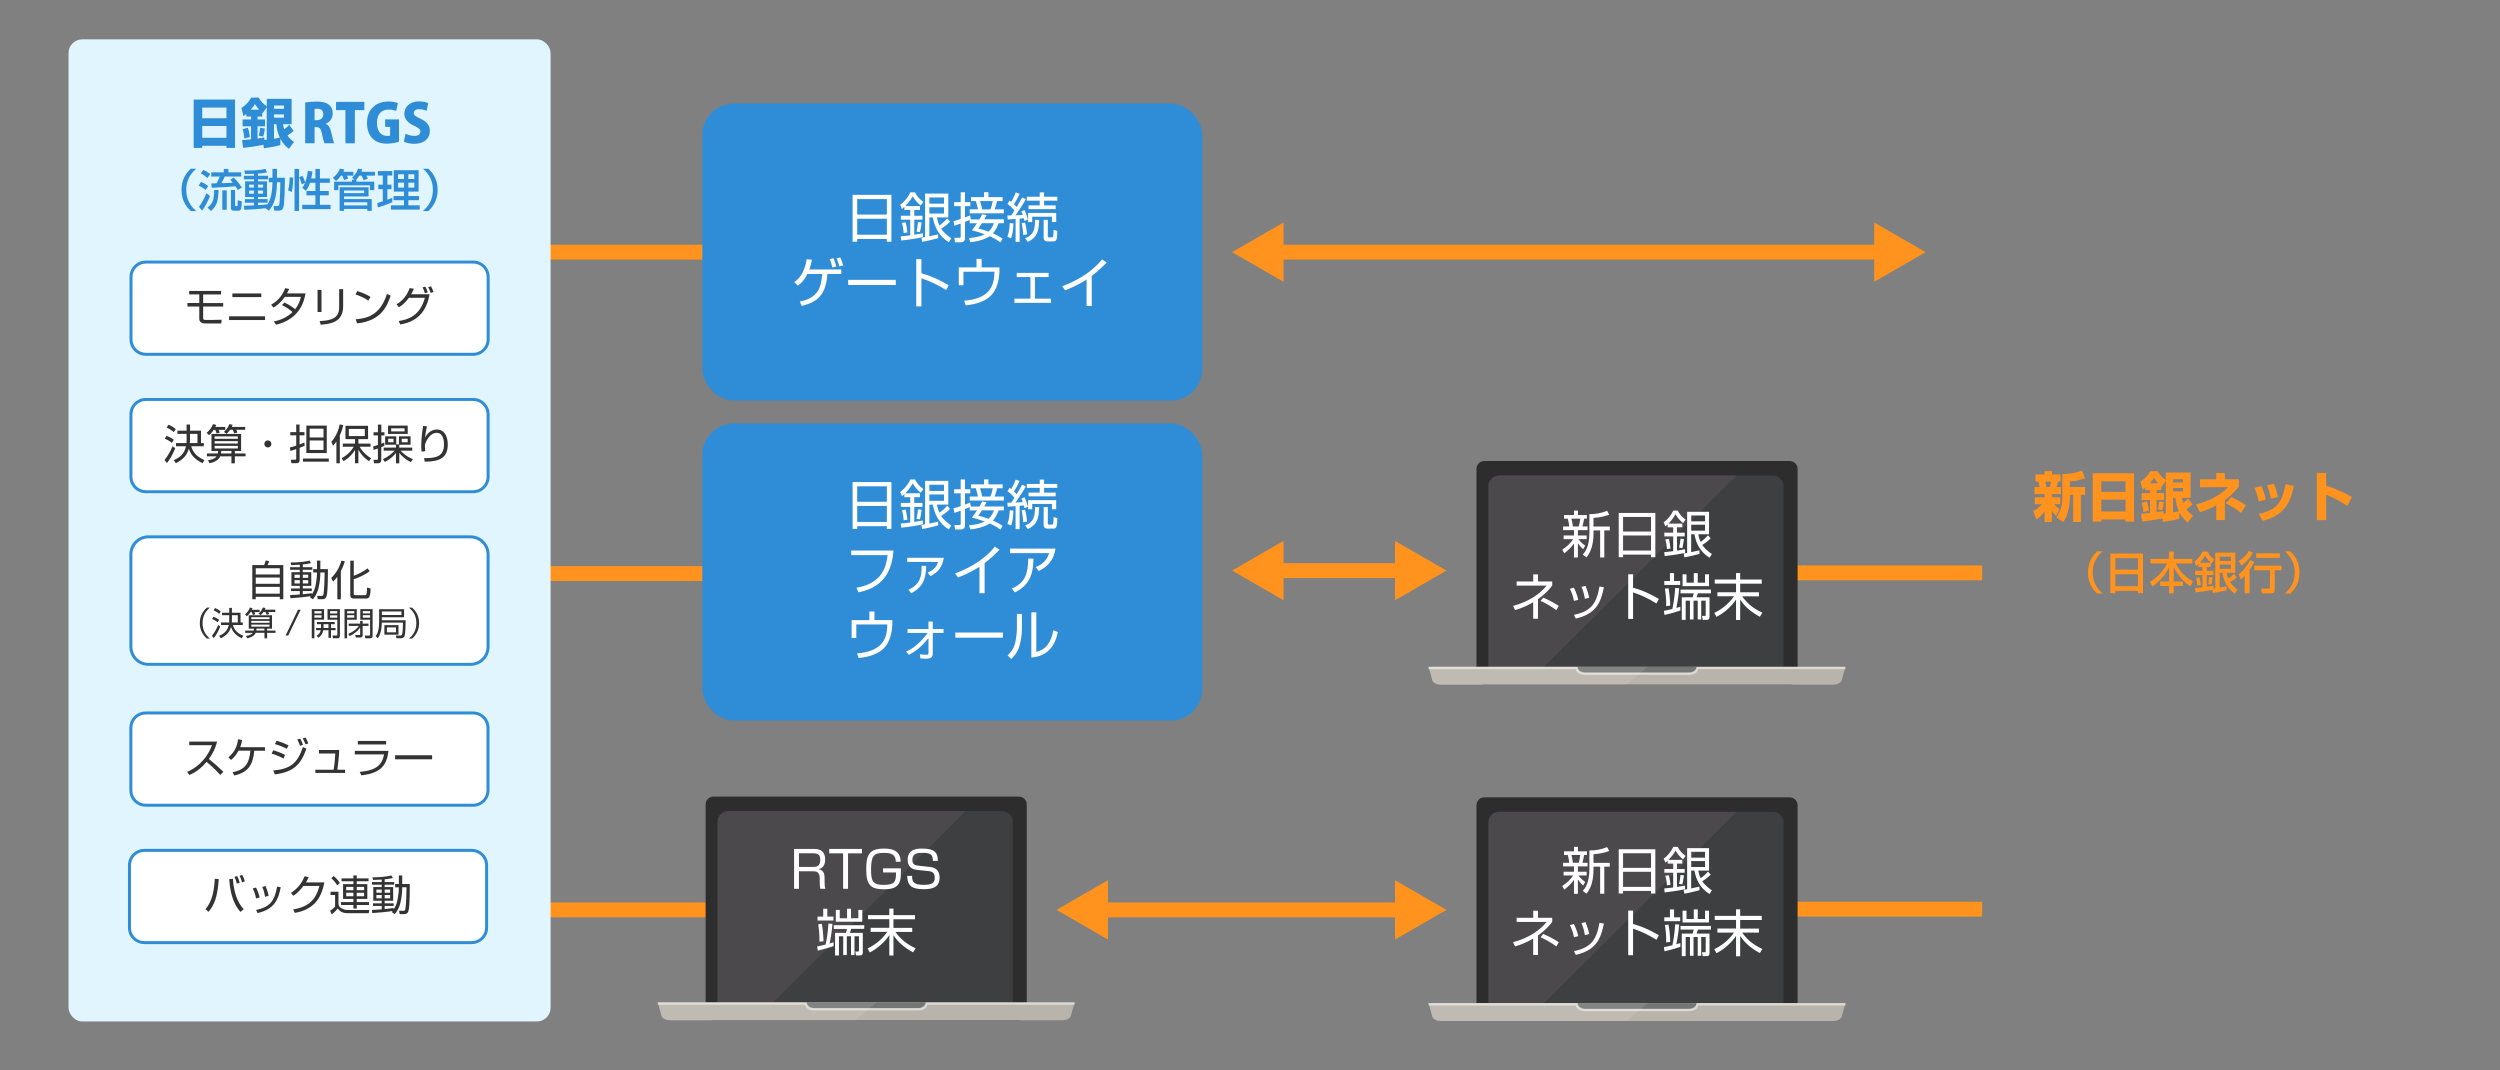 <?xml version="1.0" encoding="UTF-8"?><svg id="a" xmlns="http://www.w3.org/2000/svg" viewBox="0 0 840 359.59"><rect x="0" y="0" width="840" height="359.59" fill="#808080" stroke="none"/><defs><style>.b{fill:#747575;}.c,.d,.e,.f{fill:#fff;}.g{fill:#e1f5ff;}.h{fill:#2e8dd6;}.d{opacity:.3;}.i{fill:#3e3f40;}.e{opacity:.1;}.f{opacity:.5;}.j{fill:#333;}.k{fill:#ff931e;}.l{fill:#2d2d2d;}.m{fill:#7fa480;}.n{fill:#4b494c;}.o{fill:#b8b4ab;}</style></defs><rect class="k" x="583" y="189.98" width="83" height="5"/><rect class="k" x="583" y="302.98" width="83" height="5"/><rect class="k" x="184" y="190.22" width="74" height="5"/><rect class="k" x="184" y="82.22" width="74" height="5"/><rect class="k" x="184" y="303.22" width="74" height="5"/><rect class="g" x="23.03" y="13.22" width="161.97" height="330" rx="4.6" ry="4.6"/><g><rect class="c" x="44.02" y="88.05" width="120" height="31" rx="5" ry="5"/><path class="h" d="M159.02,119.55H49.02c-3.03,0-5.5-2.47-5.5-5.5v-21c0-3.03,2.47-5.5,5.5-5.5h110c3.03,0,5.5,2.47,5.5,5.5v21c0,3.03-2.47,5.5-5.5,5.5Zm-110-31c-2.48,0-4.5,2.02-4.5,4.5v21c0,2.48,2.02,4.5,4.5,4.5h110c2.48,0,4.5-2.02,4.5-4.5v-21c0-2.48-2.02-4.5-4.5-4.5H49.02Z"/></g><g><rect class="c" x="44" y="134.22" width="120" height="31" rx="5" ry="5"/><path class="h" d="M159,165.72H49c-3.03,0-5.5-2.47-5.5-5.5v-21c0-3.03,2.47-5.5,5.5-5.5h110c3.03,0,5.5,2.47,5.5,5.5v21c0,3.03-2.47,5.5-5.5,5.5Zm-110-31c-2.48,0-4.5,2.02-4.5,4.5v21c0,2.48,2.02,4.5,4.5,4.5h110c2.48,0,4.5-2.02,4.5-4.5v-21c0-2.48-2.02-4.5-4.5-4.5H49Z"/></g><g><rect class="c" x="43.98" y="180.39" width="120" height="42.83" rx="5.88" ry="5.88"/><path class="h" d="M158.11,223.72H49.86c-3.52,0-6.38-2.86-6.38-6.38v-31.08c0-3.52,2.86-6.38,6.38-6.38h108.25c3.52,0,6.38,2.86,6.38,6.38v31.08c0,3.52-2.86,6.38-6.38,6.38Zm-108.25-42.83c-2.96,0-5.38,2.41-5.38,5.38v31.08c0,2.96,2.41,5.38,5.38,5.38h108.25c2.97,0,5.38-2.41,5.38-5.38v-31.08c0-2.96-2.41-5.38-5.38-5.38H49.86Z"/></g><g><rect class="c" x="43.97" y="239.56" width="120" height="31" rx="5" ry="5"/><path class="h" d="M158.97,271.06H48.97c-3.03,0-5.5-2.47-5.5-5.5v-21c0-3.03,2.47-5.5,5.5-5.5h110c3.03,0,5.5,2.47,5.5,5.5v21c0,3.03-2.47,5.5-5.5,5.5Zm-110-31c-2.48,0-4.5,2.02-4.5,4.5v21c0,2.48,2.02,4.5,4.5,4.5h110c2.48,0,4.5-2.02,4.5-4.5v-21c0-2.48-2.02-4.5-4.5-4.5H48.97Z"/></g><g><rect class="c" x="43.5" y="285.72" width="120" height="31" rx="5" ry="5"/><path class="h" d="M158.5,317.22H48.5c-3.03,0-5.5-2.47-5.5-5.5v-21c0-3.03,2.47-5.5,5.5-5.5h110c3.03,0,5.5,2.47,5.5,5.5v21c0,3.03-2.47,5.5-5.5,5.5Zm-110-31c-2.48,0-4.5,2.02-4.5,4.5v21c0,2.48,2.02,4.5,4.5,4.5h110c2.48,0,4.5-2.02,4.5-4.5v-21c0-2.48-2.02-4.5-4.5-4.5H48.5Z"/></g><g><path class="h" d="M65.07,33.45h13.9v16.26h-2.88v-.72h-8.14v.72h-2.88v-16.26Zm11.02,2.7h-8.14v3.58h8.14v-3.58Zm0,6.19h-8.14v3.96h8.14v-3.96Z"/><path class="h" d="M81.32,47.1c.43-.02,2.56-.25,3.03-.29v-4.36h-2.83v-2.3h2.83v-.99h-1.57v-.88c-.4,.31-.61,.47-.97,.74l-.68-2.75c1.82-1.19,2.68-2.41,3.28-3.47h2.49c.72,1.21,1.35,1.94,2.74,2.92v-2.5h8.34v8.52h-2.88c.05,.45,.13,.95,.4,1.69,.96-.7,1.4-1.21,1.66-1.5l1.49,2.04c-.49,.45-.92,.85-2.09,1.57,.85,1.15,1.64,1.75,2.21,2.18l-1.69,2.27c-.67-.49-1.85-1.39-2.88-3.4v2.16c-1.58,.47-3.85,.83-5.53,1.06l-.16-1.17c-2.72,.56-4.92,.83-6.84,1.04l-.32-2.56Zm1.98-4.16c.47,1.57,.58,2.34,.63,3.1l-1.82,.49c-.07-.85-.23-1.98-.58-3.15l1.76-.43Zm3.75-6.09c-.59-.65-.99-1.24-1.39-1.89-.31,.54-.52,.92-1.4,1.89h2.79Zm1.82,10.19c.13,0,.65-.07,.76-.09v-10.95l-1.33,1.96c-.09-.07-.11-.09-.18-.14v1.33h-1.58v.99h2.5v2.3h-2.5v4.11c1.6-.22,1.71-.25,2.23-.38l.11,.87Zm.11-3.85c-.05,.4-.16,1.46-.54,2.7l-1.51-.31c.31-1.19,.32-1.33,.47-2.65l1.58,.25Zm3.08-7.72v1.08h3.35v-1.08h-3.35Zm0,2.97v1.1h3.35v-1.1h-3.35Zm0,3.28v4.92c.86-.16,1.76-.36,1.96-.41-.76-1.62-1.03-3.04-1.15-4.5h-.81Z"/><path class="h" d="M109.49,41.64c.95,.38,1.44,1.28,1.76,2.61,.36,1.49,.76,3.35,1.03,3.89h-3.28c-.18-.4-.54-1.64-.85-3.28-.31-1.69-.79-2.14-1.85-2.14h-.61v5.42h-3.15v-13.72c.97-.16,2.32-.29,3.76-.29,1.85,0,5.49,.2,5.49,4.01,0,1.64-1.03,2.92-2.3,3.42v.07Zm-2.97-1.26c1.33,0,2.11-.83,2.11-1.96,0-1.58-1.17-1.89-1.91-1.89-.5,0-.85,.04-1.03,.09v3.76h.83Z"/><path class="h" d="M122.42,37h-3.19v11.15h-3.17v-11.15h-3.15v-2.77h9.51v2.77Z"/><path class="h" d="M134.06,47.6c-.83,.31-2.45,.67-3.94,.67-2.2,0-3.78-.58-4.9-1.66-1.26-1.21-1.91-3.13-1.91-5.31,0-4.81,3.26-7.2,7.17-7.2,1.46,0,2.61,.27,3.22,.56l-.59,2.63c-.61-.27-1.37-.47-2.54-.47-2.23,0-3.92,1.31-3.92,4.48,0,2.95,1.53,4.38,3.44,4.38,.45,0,.81-.04,.99-.13v-2.92h-1.66v-2.5h4.65v7.47Z"/><path class="h" d="M143.31,37.27c-.5-.25-1.33-.58-2.45-.58-1.22,0-1.82,.59-1.82,1.28,0,.77,.58,1.15,2.27,1.93,2.21,.99,3.13,2.36,3.13,4.09,0,2.54-1.93,4.34-5.29,4.34-1.4,0-2.79-.36-3.44-.72l.54-2.67c.74,.38,1.91,.72,3.02,.72,1.33,0,1.98-.58,1.98-1.4s-.63-1.31-2.07-1.96c-2.2-1.01-3.33-2.38-3.33-4.03,0-2.36,1.8-4.21,5.02-4.21,1.33,0,2.36,.29,3.03,.61l-.59,2.61Z"/><path class="h" d="M65.93,56.69c-3.01,2.56-3.34,5.37-3.34,7.11s.33,4.54,3.34,7.11h-1.83c-1.07-1-3.12-3.15-3.12-7.11s2.05-6.11,3.12-7.11h1.83Z"/><path class="h" d="M67.55,61.12c.9,.35,1.77,.89,2.44,1.4l-.92,1.29c-.87-.72-2.05-1.32-2.32-1.46l.79-1.23Zm3,4.76c-.66,1.77-1.82,3.75-2.62,4.9l-1.09-1.29c.9-1.18,1.8-2.73,2.52-4.59l1.2,.98Zm-2.19-8.8c.74,.34,1.59,.85,2.28,1.38l-.92,1.34c-.78-.69-1.3-1.02-2.25-1.53l.88-1.18Zm5.08,6.76c-.09,3.51-.53,5.29-2.54,7.05l-1.2-1.14c1.83-1.37,2.22-2.68,2.26-5.91h1.47Zm6.46,0c-.2-.34-.3-.52-.79-1.27-1.89,.23-2.47,.25-7.95,.52l-.17-1.45c.32,0,1.33-.03,1.77-.04,.52-.99,.75-1.4,1.06-2.28h-2.83v-1.41h4.19v-1.14h1.57v1.14h4.31v1.41h-5.55c-.21,.5-.47,1.08-1.12,2.23,1.6-.03,2.47-.06,3.84-.16-.35-.45-.54-.66-.84-.99l1.15-.73c.45,.43,1.56,1.53,2.73,3.33l-1.37,.85Zm-3.72,.12v6.51h-1.49v-6.51h1.49Zm2.8-.12v5.06c0,.09,0,.36,.22,.36h.35c.21,0,.24-.08,.27-.35,.01-.11,.06-.82,.08-1.63l1.37,.38c0,.92-.2,2.22-.25,2.46-.18,.67-.65,.67-.86,.67h-1.71c-.62,0-.85-.46-.85-.78v-6.17h1.39Z"/><path class="h" d="M89.14,69.97c-2.73,.33-5.17,.44-7.05,.51l-.15-1.38c.87,0,1.82,0,3.39-.09v-.9h-3.04v-1.21h3.04v-.69h-2.96v-5.28h2.96v-.67h-3.39v-1.21h3.39v-.65c-1.42,.06-2.31,.06-3.04,.06l-.18-1.17c3.83-.03,5.04-.1,7.09-.54l.5,1.17c-.6,.15-1.29,.31-3.01,.4v.72h3.37v1.21h-3.37v.67h3.03v5.28h-3.03v.69h3.21v1.21h-3.21v.83c1.51-.09,2.37-.18,3.19-.27,.66-1.08,1.58-2.73,1.67-7.42h-1.21v-1.52h1.21v-2.98h1.51v2.98h2.66c-.01,1.79-.06,8.73-.53,10-.39,1.05-.99,1.05-1.63,1.05h-1.42l-.25-1.53h1.23c.56,0,.65-.27,.69-.39,.25-.86,.39-6.46,.39-7.62h-1.12c-.12,5.92-1.48,8.1-2.73,9.54l-1.18-.81Zm-5.45-7.93v.97h1.63v-.97h-1.63Zm0,1.99v1.04h1.63v-1.04h-1.63Zm2.99-1.99v.97h1.71v-.97h-1.71Zm0,1.99v1.04h1.71v-1.04h-1.71Z"/><path class="h" d="M98.48,59.62c0,1.16-.04,3.48-.45,4.91l-1.25-.6c.41-1.07,.53-3.38,.53-4.31h1.17Zm.48-2.85h1.53v14.1h-1.53v-14.1Zm5.19,4.67c-.33,.96-.76,1.91-1.37,2.68l-1.2-1.02c.26-.36,.53-.72,.93-1.71l-1.11,.58c-.08-.31-.38-1.39-.88-2.36l1.06-.58c.21,.34,.69,1.3,.98,2.26,.6-1.59,.79-3.25,.87-3.87l1.56,.21c-.09,.6-.2,1.32-.43,2.34h1.41v-3.21h1.52v3.21h3.33v1.45h-3.33v2.75h2.97v1.46h-2.97v3.18h3.58v1.46h-9.55v-1.46h4.45v-3.18h-3v-1.46h3v-2.75h-1.81Z"/><path class="h" d="M114.58,59.02c-.82,1.16-1.41,1.58-1.68,1.77l-1.09-1.03c.99-.71,2.08-2.01,2.4-3.1l1.47,.29c-.06,.24-.11,.38-.3,.78h3.36v1.3h-2.19c.18,.29,.36,.65,.47,.95l-1.41,.55c-.15-.49-.42-1.14-.62-1.5h-.41Zm4.56,1.3l-.87-.61c.4-.36,1.51-1.38,2.04-3.04l1.41,.23c-.06,.21-.1,.43-.27,.82h4.54v1.3h-2.97c.21,.3,.42,.62,.58,.99l-1.38,.58c-.12-.27-.42-1.04-.75-1.58h-.72c-.4,.63-.75,1.05-1.03,1.32v.71h6.03v2.85h-1.46v-1.61h-10.6v1.61h-1.42v-2.85h6v-.72h.87Zm-5.03,2.6h9.72v3.1h-8.23v.87h9.31v3.96h-1.5v-.65h-7.81v.65h-1.49v-7.93Zm1.49,1.98h6.75v-.9h-6.75v.9Zm0,4.12h7.81v-1.05h-7.81v1.05Z"/><path class="h" d="M126.74,68.23c.42-.12,.53-.15,1.88-.58v-4.09h-1.51v-1.51h1.51v-3.08h-1.65v-1.5h4.83v1.5h-1.64v3.08h1.38v1.51h-1.38v3.55c.51-.18,.93-.34,1.64-.63v1.47c-1.23,.57-3.32,1.37-4.83,1.74l-.23-1.46Zm5.57-11.04h8.34v7.19h-3.44v1.5h3.58v1.39h-3.58v1.71h3.81v1.44h-9.67v-1.44h4.39v-1.71h-3.52v-1.39h3.52v-1.5h-3.43v-7.19Zm1.44,1.37v1.59h2v-1.59h-2Zm0,2.82v1.66h2v-1.66h-2Zm3.46-2.82v1.59h2v-1.59h-2Zm0,2.82v1.66h2v-1.66h-2Z"/><path class="h" d="M142.1,70.91c3.01-2.56,3.34-5.37,3.34-7.11s-.33-4.54-3.34-7.11h1.83c1.06,1,3.12,3.15,3.12,7.11s-2.06,6.1-3.12,7.11h-1.83Z"/></g><g><path class="j" d="M74.27,97.75v1.18h-6.01v2.89h6.74v1.18h-6.74v3.75c0,.55,0,.74,.84,.74h2.65c.63,0,.94,0,2.72-.06l-.11,1.25h-5.42c-1.42,.01-1.98-.71-1.98-1.55v-4.13h-3.98v-1.18h3.98v-2.89h-3.39v-1.18h10.7Z"/><path class="j" d="M89.06,106.28v1.25h-12.09v-1.25h12.09Zm-1.26-7.68v1.23h-9.72v-1.23h9.72Z"/><path class="j" d="M95.58,101.65c1.83,.84,3.22,1.93,3.59,2.24,.88-1.13,1.53-2.33,1.92-4.15h-5.39c-1.64,2.31-3.17,3.24-3.8,3.6l-.81-.95c2.93-1.62,4.16-4.01,4.73-5.56l1.34,.25c-.15,.38-.34,.78-.73,1.51h6.22c-.46,2.51-1.75,8.54-9.92,10.53l-.71-1.11c2.52-.52,4.44-1.43,6.28-3.17-1.67-1.4-2.98-2.04-3.56-2.33l.84-.88Z"/><path class="j" d="M108.02,104.84h-1.32v-7.45h1.32v7.45Zm7.28-1.98c0,5.55-4.38,5.95-7.52,6.25l-.38-1.22c3.5-.2,6.56-.71,6.56-4.59v-6.15h1.34v5.72Z"/><path class="j" d="M123.73,101c-1.15-.9-3.28-1.76-4.3-2.06l.63-1.12c.24,.07,2.54,.73,4.45,1.96l-.78,1.22Zm-4.23,6.28c3.95-.28,8.32-1.49,10.51-8.52l1.26,.56c-1.12,3.22-2.94,8.46-11.28,9.34l-.49-1.39Z"/><path class="j" d="M133.22,102.26c2.28-1.32,3.67-3.32,4.43-5.46l1.4,.22c-.2,.49-.43,1.08-.9,1.86h6.18c-1.43,8.57-7.51,9.71-9.82,10.14l-.55-1.16c3.15-.48,7.16-1.7,8.8-7.8h-5.37c-1.53,2.09-2.7,2.77-3.36,3.17l-.81-.97Zm9.54-3.74c-.28-.9-.41-1.25-.76-1.97l.92-.24c.34,.63,.6,1.32,.81,1.96l-.98,.25Zm1.92-.11c-.08-.25-.35-1.09-.8-1.96l.94-.24c.32,.63,.62,1.25,.84,1.92l-.98,.28Z"/></g><g><path class="j" d="M55.29,154.58c1.06-1.32,2.06-3.11,2.68-4.62l.9,.63c-.63,1.82-2.03,4.13-2.79,5l-.78-1.01Zm2.44-5.79c-.66-.56-1.57-1.09-2.38-1.37l.59-.98c.35,.13,1.54,.58,2.47,1.34l-.67,1.01Zm.63-3.6c-.69-.64-1.53-1.16-2.38-1.54l.64-.94c.98,.41,1.6,.78,2.45,1.48l-.71,1Zm0,9.41c1.71-.7,3.57-1.89,4.13-4.65h-3.35v-1.08h3.52c.04-.46,.03-1.23,.03-3.1h-3.08v-1.06h3.08v-2.06h1.16v2.06h3.68v4.16h.95v1.08h-4.23c.64,2.55,2.65,3.89,4.43,4.61l-.62,1.09c-3.08-1.5-4.12-3.29-4.61-4.89-.59,2.17-2.03,3.74-4.38,4.87l-.71-1.04Zm5.43-5.73h2.56v-3.1h-2.51c0,1.81,.01,2.66-.06,3.1Z"/><path class="j" d="M75.7,143.46v.97h-2.23c.07,.17,.25,.56,.38,.94l-1.08,.29c-.14-.52-.25-.81-.45-1.23h-.52c-.73,1.09-1.19,1.47-1.57,1.79l-.81-.8c.95-.76,1.72-1.76,2.12-2.9l1.12,.22c-.13,.32-.18,.49-.31,.71h3.35Zm3.19,12.21h-1.13v-2.35h-3.75c-.67,1.67-2.94,2.19-3.61,2.34l-.52-1.02c.64-.1,2.19-.32,2.89-1.32h-3.24v-.95h3.63c.08-.32,.11-.53,.14-.84h-2.25v-5.73h9.96v5.73h-2.1v.84h3.6v.95h-3.6v2.35Zm1.02-9.04h-7.79v.81h7.79v-.81Zm0,1.58h-7.79v.81h7.79v-.81Zm0,1.6h-7.79v.87h7.79v-.87Zm-5.56,1.71c-.01,.28-.03,.49-.08,.84h3.49v-.84h-3.4Zm8.04-8.07v.97h-3.01c.15,.32,.25,.55,.38,.91l-1.05,.29c-.07-.24-.2-.58-.49-1.21h-.9c-.46,.67-.85,1.05-1.18,1.36l-.92-.64c.5-.45,1.36-1.27,1.85-2.62l1.11,.22c-.11,.32-.17,.46-.28,.71h4.5Z"/><path class="j" d="M91.19,149.16c0,.67-.55,1.19-1.19,1.19s-1.19-.53-1.19-1.19,.53-1.19,1.19-1.19,1.19,.52,1.19,1.19Z"/><path class="j" d="M102.37,149.76c-.42,.2-.74,.35-1.7,.71v3.98c0,.46,0,1.18-1.08,1.18h-1.68l-.2-1.16h1.41c.41,.01,.41-.18,.41-.35v-3.22c-1.11,.39-1.58,.53-1.96,.63l-.18-1.18c.52-.13,1.12-.27,2.14-.62v-3.45h-2v-1.08h2v-2.55h1.12v2.55h1.65v1.08h-1.64v3.05c.8-.28,1.23-.49,1.62-.66l.07,1.08Zm8.11,5.37h-8.68v-1.07h8.68v1.07Zm-.69-2.9h-6.86v-9.22h6.86v9.22Zm-1.09-8.19h-4.65v2.96h4.65v-2.96Zm0,3.96h-4.65v3.19h4.65v-3.19Z"/><path class="j" d="M114.18,155.66h-1.15v-7.31c-.48,.74-.8,1.08-1.11,1.42l-.59-1.3c1.44-1.6,2.44-3.91,2.82-5.86l1.18,.21c-.11,.55-.34,1.67-1.15,3.45v9.4Zm.6-1.71c2.63-1.36,3.87-3.49,4.09-3.85h-3.7v-1.05h4.12v-1.5h-3.21v-4.47h7.59v4.47h-3.25v1.5h4.08v1.05h-3.68c.67,1.25,1.97,2.73,3.89,3.88l-.73,.98c-1.29-.88-2.48-1.92-3.56-3.84v4.54h-1.13v-4.47c-.67,1.12-1.83,2.56-3.84,3.74l-.67-.98Zm7.79-9.83h-5.37v2.41h5.37v-2.41Z"/><path class="j" d="M129.15,149.79c-.28,.13-.42,.2-1.04,.45v4.29c0,.63-.31,1.12-1.13,1.12h-1.32l-.15-1.16h1.07c.25,.01,.39-.01,.39-.36v-3.43c-.85,.31-1.09,.38-1.44,.48l-.15-1.18c.42-.11,.77-.2,1.6-.49v-3.22h-1.47v-1.05h1.47v-2.58h1.15v2.58h1.05v1.05h-1.05v2.82c.42-.17,.71-.28,.98-.41l.06,1.11Zm-.49,4.47c1.62-.67,3.18-1.99,3.92-2.83h-3.66v-1.04h4.12v-.97h-3.63v-2.82h3.73v2.72h.9v-2.72h3.91v2.82h-3.8v.97h4.36v1.04h-3.89c.22,.27,1.65,1.91,4.12,2.84l-.69,1.01c-1.95-.95-3.28-2.3-3.89-3.11v3.5h-1.11v-3.49c-.21,.28-1.34,1.81-3.74,3.03l-.64-.95Zm8.33-8.45h-6.61v-2.8h6.61v2.8Zm-4.78,1.6h-1.79v1.19h1.79v-1.19Zm3.73-3.5h-4.51v1.05h4.51v-1.05Zm1.04,3.5h-2v1.19h2v-1.19Z"/><path class="j" d="M143.48,143.26c-.45,1.78-.59,3.14-.64,3.8,.8-1.64,2.2-2.75,4.01-2.75,2.04,0,3.6,1.74,3.6,5.01,0,4.31-2.44,5.81-7.73,5.81l-.24-1.19c3.98,.03,6.7-.56,6.7-4.55,0-.69,0-3.96-2.47-3.96-1.96,0-3.15,2.17-3.46,2.77-.28,.55-.49,1.13-.49,1.74,0,.15,.13,1.47,.14,1.64l-1.25,.18c-.06-.45-.1-.98-.1-1.86,0-.66,0-3.32,.62-6.78l1.32,.14Z"/></g><rect class="h" x="235.98" y="34.77" width="168.02" height="99.83" rx="10.62" ry="10.62"/><rect class="h" x="235.98" y="142.27" width="168.02" height="99.83" rx="10.62" ry="10.62"/><g><path class="j" d="M88.75,189.86c.27-.6,.5-1.4,.55-1.55l1.15,.25c-.17,.46-.35,.92-.55,1.3h5.29v11.5h-1.18v-.83h-8.08v.83h-1.16v-11.5h3.98Zm-2.82,3.15h8.08v-2.07h-8.08v2.07Zm0,3.14h8.08v-2.1h-8.08v2.1Zm8.08,1.04h-8.08v2.28h8.08v-2.28Z"/><path class="j" d="M105.25,192.34v-1.12h1.26v-2.86h1.13v2.86h2.55c0,1.93-.04,6.46-.27,8.12-.22,1.62-.6,2-1.72,2h-1.41l-.22-1.13,1.37,.03c.55,.01,.71-.22,.78-.78,.25-1.82,.36-5.22,.36-7.12h-1.44c0,1.09-.1,3.1-.6,5.17-.52,2.17-1.5,3.36-1.91,3.85l-1.01-.71c.1-.11,.22-.29,.29-.36-1.44,.27-4.71,.6-6.82,.71l-.14-1.05c.57-.01,1.55-.06,3.29-.2v-1.15h-2.94v-.87h2.94v-.88h-2.82v-4.59h2.82v-.8h-3.26v-.88h3.26v-.84c-1.71,.1-2.37,.11-2.91,.13l-.2-.87c2.66-.03,4.43-.18,6.39-.63l.46,.85c-.52,.11-1.26,.28-2.75,.43v.92h3.21v.88h-3.21v.8h2.86v4.59h-2.86v.88h3.03v.87h-3.03v1.07c.98-.08,2.1-.24,3.03-.36v.48c.87-1.35,1.19-2.35,1.47-4.24,.1-.62,.27-1.79,.27-3.19h-1.26Zm-4.5,.74h-1.79v1.09h1.79v-1.09Zm0,1.85h-1.79v1.11h1.79v-1.11Zm2.82-1.85h-1.82v1.09h1.82v-1.09Zm0,1.85h-1.82v1.11h1.82v-1.11Z"/><path class="j" d="M114.53,201.38h-1.19v-7.58c-.69,.95-1.01,1.25-1.42,1.62l-.64-1.23c1.75-1.62,2.89-3.82,3.43-5.81l1.15,.2c-.15,.55-.45,1.58-1.33,3.28v9.52Zm9.71-9.48c-1.71,1.36-4.13,2.33-5.38,2.72v4.74c0,.5,.07,.62,.62,.62h3.08c.52,0,.74,0,.76-2.55l1.2,.29c-.01,3.4-.88,3.4-1.62,3.4h-3.87c-.55,0-1.34-.07-1.34-1.16v-11.58h1.18v5.07c.9-.31,3.04-1.18,4.59-2.49l.78,.95Z"/><path class="j" d="M70.54,204.15c-1.27,1.1-2.48,2.58-2.48,5.21s1.21,4.11,2.48,5.21h-1.03c-1.51-1.36-2.37-2.99-2.37-5.21s.86-3.85,2.37-5.21h1.03Z"/><path class="j" d="M71.21,213.62c.84-1.03,1.62-2.44,2.1-3.63l.7,.5c-.5,1.43-1.59,3.25-2.19,3.93l-.62-.79Zm1.91-4.54c-.52-.44-1.23-.86-1.87-1.08l.46-.77c.27,.1,1.21,.45,1.94,1.06l-.53,.79Zm.5-2.83c-.54-.51-1.2-.91-1.87-1.21l.51-.74c.77,.32,1.25,.62,1.92,1.17l-.56,.78Zm0,7.39c1.34-.55,2.8-1.49,3.25-3.65h-2.63v-.85h2.76c.03-.36,.02-.97,.02-2.43h-2.42v-.84h2.42v-1.62h.91v1.62h2.89v3.27h.75v.85h-3.32c.51,2,2.08,3.06,3.48,3.62l-.48,.86c-2.42-1.18-3.23-2.58-3.62-3.84-.46,1.71-1.59,2.94-3.44,3.83l-.56-.81Zm4.27-4.5h2.01v-2.43h-1.97c0,1.42,.01,2.09-.04,2.43Z"/><path class="j" d="M87.24,204.89v.76h-1.75c.05,.13,.2,.44,.3,.74l-.85,.23c-.11-.41-.2-.64-.35-.97h-.41c-.57,.86-.93,1.15-1.23,1.41l-.64-.63c.75-.59,1.35-1.39,1.66-2.28l.88,.18c-.1,.25-.14,.38-.24,.56h2.63Zm2.51,9.59h-.89v-1.85h-2.95c-.53,1.31-2.31,1.72-2.84,1.84l-.41-.8c.51-.08,1.72-.25,2.27-1.03h-2.54v-.75h2.85c.07-.25,.09-.42,.11-.66h-1.77v-4.5h7.82v4.5h-1.65v.66h2.83v.75h-2.83v1.85Zm.8-7.1h-6.12v.64h6.12v-.64Zm0,1.24h-6.12v.64h6.12v-.64Zm0,1.25h-6.12v.68h6.12v-.68Zm-4.37,1.34c-.01,.22-.02,.39-.07,.66h2.74v-.66h-2.67Zm6.32-6.34v.76h-2.37c.12,.25,.2,.43,.3,.71l-.83,.23c-.05-.19-.15-.45-.38-.95h-.7c-.36,.53-.67,.82-.92,1.07l-.73-.51c.4-.35,1.07-1,1.45-2.06l.87,.18c-.09,.25-.13,.36-.22,.56h3.53Z"/><path class="j" d="M101.01,204.88l-4.18,8.67h-.88l4.18-8.67h.88Z"/><path class="j" d="M108.89,204.66v3.56h-3.26v6.24h-.88v-9.8h4.14Zm-.86,.69h-2.39v.78h2.39v-.78Zm0,1.39h-2.39v.79h2.39v-.79Zm4.72,4.26v.74h-1.53v2.58h-.85v-2.58h-1.74c-.27,1.49-1.17,2.2-1.67,2.55l-.58-.65c.62-.38,1.16-.88,1.39-1.9h-1.56v-.74h1.65c.01-.1,.01-.15,.01-.24v-1.02h-1.38v-.75h5.98v.75h-1.25v1.26h1.53Zm-2.38,0v-1.26h-1.66v1.03c0,.1,0,.15-.01,.23h1.67Zm3.84-6.34v8.87c0,.19,0,.93-.81,.93h-1.52l-.19-.92h1.31c.15,.01,.34,.01,.34-.24v-5.07h-3.3v-3.56h4.17Zm-.89,.69h-2.42v.78h2.42v-.78Zm0,1.39h-2.42v.79h2.42v-.79Z"/><path class="j" d="M119.87,204.66v3.57h-3.25v6.24h-.86v-9.81h4.1Zm-3.25,.69v.76h2.42v-.76h-2.42Zm0,1.36v.83h2.42v-.83h-2.42Zm4.39,2.82v-.92h.84v.92h1.97v.79h-1.97v3.05c0,.64-.4,.85-.88,.85h-1.42l-.17-.86h1.33c.26,.01,.3-.1,.3-.3v-2.21c-.79,1.14-2.27,2.32-3.51,2.88l-.5-.73c1.35-.58,2.73-1.49,3.59-2.68h-3.43v-.79h3.85Zm4.19,4.06c0,.88-.64,.88-.9,.88h-1.56l-.17-.9h1.45c.29,.01,.33-.09,.33-.33v-5.01h-3.29v-3.57h4.14v8.93Zm-3.3-8.24v.76h2.45v-.76h-2.45Zm0,1.36v.83h2.45v-.83h-2.45Z"/><path class="j" d="M136.3,208.4c0,2.29-.14,4.49-.3,5.07-.09,.32-.28,.99-1.44,.99h-1.35l-.21-.92h1.36c.28,.01,.61,.02,.77-.52,.21-.68,.24-2.61,.26-3.83h-7.1c-.07,3.43-.97,4.71-1.34,5.24l-.73-.64c.44-.65,1.17-1.74,1.17-4.88v-4.21h8.38v2.7h-7.48v1.01h8Zm-1.41-2.94h-6.59v1.18h6.59v-1.18Zm-1,7.78h-4.74v-3.19h4.74v3.19Zm-.85-2.44h-3.04v1.67h3.04v-1.67Z"/><path class="j" d="M137.42,214.58c1.22-1.06,2.47-2.53,2.47-5.21s-1.25-4.16-2.47-5.21h1.03c1.5,1.36,2.37,2.99,2.37,5.21s-.87,3.85-2.37,5.21h-1.03Z"/></g><g><path class="j" d="M62.86,259.36c2.35-.94,6.44-3.63,8.36-8.98h-7.63v-1.21h9.36c-.52,2.12-1.47,4.1-2.77,5.84,1.7,1.36,3.33,2.79,4.88,4.33l-1.04,1.04c-.79-.88-1.81-1.99-4.59-4.41-1.58,1.88-3.52,3.46-5.79,4.43l-.77-1.04Z"/><path class="j" d="M89.02,251.06v1.18h-3.59c-.42,4.87-2.12,7.3-6.72,8.33l-.57-1.11c4.3-.81,5.63-3.07,5.98-7.23h-3.96c-.98,1.79-1.98,2.66-2.51,3.11l-.91-.88c1.97-1.67,2.91-3.47,3.26-6.08l1.34,.27c-.1,.62-.2,1.25-.64,2.41h8.32Z"/><path class="j" d="M95.26,254.87c-1.32-.73-2.63-1.25-3.99-1.65l.52-1.12c1.2,.32,2.9,.94,4.01,1.55l-.53,1.22Zm-3.46,4.01c5.79-.5,8.17-2.44,9.97-7.86l1.2,.53c-1.81,5.18-4.24,7.89-10.63,8.64l-.55-1.32Zm4.57-7.27c-1.08-.57-2.41-1.15-3.99-1.6l.53-1.12c1.85,.5,3.22,1.13,4.03,1.53l-.57,1.19Zm4.43-1.01c-.18-.66-.25-.81-.9-2.14l.95-.28c.49,.84,.67,1.22,.94,2.09l-.99,.34Zm1.86-.48c-.56-1.34-.62-1.5-.95-2.03l.92-.29c.27,.42,.55,.85,.97,1.97l-.94,.35Z"/><path class="j" d="M113.97,252c-.04,1.98-.36,4.99-.62,6.63h2.61v1.08h-10v-1.08h6.13c.34-1.78,.52-4.36,.57-5.44h-5.5v-1.19h6.81Z"/><path class="j" d="M130.52,252.3c-.49,4.3-2.09,7.49-9.12,8.21l-.52-1.16c4.09-.38,7.45-1.42,8.15-5.87h-9.82v-1.18h11.3Zm-.78-3.35v1.18h-9.51v-1.18h9.51Z"/><path class="j" d="M145.19,253.77v1.35h-12.44v-1.35h12.44Z"/></g><g><path class="j" d="M69.03,305.48c1.46-1.72,2.87-4.29,3.14-10.23l1.33,.13c-.41,6.16-1.57,8.75-3.43,11l-1.04-.9Zm9.23-10.24c.38,6.63,2.8,9.34,3.63,10.27l-1.13,.9c-1.81-2.19-3.31-5.03-3.75-11.01l1.26-.15Zm1.32,1.68c-.22-1.05-.66-1.99-.8-2.3l.91-.27c.48,.9,.69,1.65,.84,2.23l-.95,.34Zm1.76-.46c-.32-1.09-.43-1.39-.84-2.2l.9-.29c.46,.95,.64,1.36,.87,2.17l-.92,.32Z"/><path class="j" d="M86.04,301.88c-.27-1.54-.76-2.62-1.12-3.36l1.11-.31c.76,1.51,1.04,2.62,1.2,3.38l-1.19,.29Zm.01,3.87c4.48-.97,6.22-2.84,7.05-7.84l1.23,.21c-.81,4.02-2,7.35-7.79,8.67l-.49-1.04Zm3.01-4.44c-.13-.83-.36-2-.92-3.32l1.12-.27c.66,1.78,.8,2.16,.98,3.31l-1.18,.28Z"/><path class="j" d="M108.97,296.49c-1.02,5.81-4.02,9.24-9.92,10.24l-.53-1.16c5.65-.94,7.73-3.74,8.81-7.9h-5.35c-.85,1.06-2.11,2.52-3.43,3.32l-.8-.97c2.67-1.71,3.92-3.89,4.58-5.57l1.39,.25c-.21,.52-.34,.84-.91,1.79h6.16Z"/><path class="j" d="M113.72,299.62v4.1c.11,.71,.43,1.2,1.08,1.53,1.02,.5,1.57,.5,2.04,.5h7.26l-.21,1.08h-7c-.7,0-2.35,0-3.4-1.58-.78,1.01-1.78,1.79-2.03,1.99l-.55-1.23c.36-.24,1.22-.84,1.68-1.36v-3.94h-1.53v-1.09h2.66Zm-.43-2.16c-.39-.66-1.13-1.68-1.97-2.38l.78-.76c.31,.27,1.34,1.11,2.1,2.37l-.91,.77Zm10.55-1.35h-3.98v.97h3.56v4.97h-3.56v1.05h4.12v.97h-4.12v1.22h-1.12v-1.22h-4.15v-.97h4.15v-1.05h-3.47v-4.97h3.47v-.97h-3.98v-.97h3.98v-1h1.12v1h3.98v.97Zm-5.1,1.88h-2.41v1.11h2.41v-1.11Zm0,1.96h-2.41v1.19h2.41v-1.19Zm3.6-1.96h-2.48v1.11h2.48v-1.11Zm0,1.96h-2.48v1.19h2.48v-1.19Z"/><path class="j" d="M132.76,298.14v-1.12h1.26v-2.86h1.13v2.86h2.55c0,1.93-.04,6.46-.27,8.12-.22,1.62-.6,2-1.72,2h-1.41l-.22-1.13,1.37,.03c.55,.01,.71-.22,.78-.79,.25-1.82,.36-5.22,.36-7.12h-1.44c0,1.09-.1,3.1-.6,5.17-.52,2.17-1.5,3.36-1.91,3.85l-1.01-.71c.1-.11,.22-.29,.29-.36-1.44,.27-4.71,.6-6.82,.71l-.14-1.05c.57-.01,1.55-.05,3.29-.2v-1.15h-2.94v-.87h2.94v-.88h-2.82v-4.59h2.82v-.8h-3.26v-.88h3.26v-.84c-1.71,.1-2.37,.11-2.91,.13l-.2-.87c2.66-.03,4.43-.18,6.39-.63l.46,.86c-.52,.11-1.26,.28-2.75,.43v.92h3.21v.88h-3.21v.8h2.86v4.59h-2.86v.88h3.03v.87h-3.03v1.06c.98-.08,2.1-.24,3.03-.36v.48c.87-1.34,1.19-2.35,1.47-4.24,.1-.62,.27-1.79,.27-3.19h-1.26Zm-4.5,.74h-1.79v1.09h1.79v-1.09Zm0,1.85h-1.79v1.11h1.79v-1.11Zm2.82-1.85h-1.82v1.09h1.82v-1.09Zm0,1.85h-1.82v1.11h1.82v-1.11Z"/></g><g><rect class="k" x="369.35" y="303.22" width="102.3" height="5"/><polygon class="k" points="372.27 315.69 355 305.72 372.27 295.75 372.27 315.69"/><polygon class="k" points="468.73 315.69 486 305.72 468.73 295.75 468.73 315.69"/></g><g><rect class="k" x="428.35" y="189.22" width="43.3" height="5"/><polygon class="k" points="431.27 201.69 414 191.72 431.27 181.75 431.27 201.69"/><polygon class="k" points="468.73 201.69 486 191.72 468.73 181.75 468.73 201.69"/></g><g><rect class="k" x="428.35" y="82.22" width="204.3" height="5"/><polygon class="k" points="431.27 94.69 414 84.72 431.27 74.75 431.27 94.69"/><polygon class="k" points="629.73 94.69 647 84.72 629.73 74.75 629.73 94.69"/></g><g><g><path class="l" d="M344.99,270.29v69.88c0,1.44-1.19,2.64-2.64,2.64h-102.62c-1.44,0-2.64-1.19-2.64-2.64v-69.88c0-1.46,1.19-2.64,2.64-2.64h102.62c1.44,0,2.64,1.18,2.64,2.64Z"/><polygon class="m" points="284.33 284.12 284.33 284.12 284.33 284.12 284.33 284.12"/><polygon class="d" points="284.33 285.03 284.54 285.03 284.33 284.12 284.33 285.03"/><g><path class="i" d="M340.28,276.09v60.15c0,1.96-1.61,3.56-3.58,3.56h-92c-.27,0-.53-.03-.78-.09-1.61-.35-2.8-1.77-2.8-3.46v-60.15c0-1.96,1.61-3.56,3.58-3.56h92c1.97,0,3.58,1.6,3.58,3.56Z"/><path class="n" d="M324.46,272.53l-67.62,67.17h-15.09c-.33,0-.62-.28-.62-.63v-62.98c0-1.96,1.61-3.56,3.58-3.56h79.76Z"/></g><path class="o" d="M361.08,336.8l-.22,.78-.93,3.28c0,1.08-1.29,1.94-2.88,1.94H225.03c-1.59,0-2.88-.86-2.88-1.94l-.73-2.57-.4-1.43-.02-.07h140.08Z"/><path class="b" d="M311.05,336.8h0c0,1.07-.87,1.93-1.93,1.93h-36.14c-1.07,0-1.93-.87-1.93-1.93h40.01Z"/><path class="f" d="M361.08,336.8v.78h-49.53c0,1.06-1.33,1.92-2.97,1.92h-35.08c-1.64,0-2.97-.86-2.97-1.92h-49.53v-.78h50.03c0,.17,.06,.32,.1,.47,.32,.84,1.44,1.47,2.8,1.47h34.22c1.36,0,2.49-.62,2.8-1.47,.04-.16,.1-.31,.1-.47h50.03Z"/><path class="e" d="M294.59,336.8l-2.29,1.94-.91,.76-1.16,.98-2.74,2.32h-62.47c-1.59,0-2.88-.86-2.88-1.94l-.73-2.57-.4-1.43-.02-.07h73.59Z"/></g><g><path class="c" d="M273.48,285.24c.99,0,3.77,.03,3.77,3.52,0,.73-.03,2.74-2.18,3.28,1.41,.32,1.99,1.19,1.99,2.99v1.27c0,1.48,.17,2.02,.25,2.33h-1.7c-.14-.66-.17-1.45-.17-2.12v-1.34c0-2.36-1.31-2.43-2.46-2.43h-4.54v5.9h-1.63v-13.39h6.66Zm-5.03,1.46v4.59h4.64c1.07,0,2.52-.03,2.52-2.4,0-1.77-.83-2.19-2.43-2.19h-4.73Z"/><path class="c" d="M284.94,286.72v11.92h-1.65v-11.92h-4.67v-1.48h11v1.48h-4.67Z"/><path class="c" d="M300.97,289.53c.05-2.86-2.29-2.96-4.01-2.96-3.4,0-4.28,.99-4.28,5.58,0,3.64,.39,5.17,4.1,5.17s4.32-.83,4.28-4.18h-4.35v-1.39h5.98c0,2.91,0,3.6-.46,4.71-.82,2.02-3.01,2.33-5.25,2.33-4.37,0-5.93-1.33-5.93-6.71,0-4.62,.85-6.95,5.86-6.95,1.7,0,5.71,0,5.71,4.42h-1.65Z"/><path class="c" d="M313.45,289.24c.02-2.16-.87-2.69-3.57-2.69-1.51,0-3.33,.07-3.33,2.38,0,1.31,.66,1.79,1.89,1.92l3.71,.41c1.16,.12,3.55,.42,3.55,3.6,0,3.42-2.58,3.91-5.37,3.91-4.25,0-5.46-1.38-5.51-4.47h1.65c-.02,1.94,.41,3.01,3.89,3.01,2.84,0,3.71-.66,3.71-2.38,0-1.55-.68-2.09-2.09-2.24l-4.01-.42c-2.62-.27-2.99-2.21-2.99-3.43,0-3.72,3.47-3.72,4.88-3.72,4.86,0,5.2,1.97,5.25,4.13h-1.65Z"/><path class="c" d="M280.09,317.89c-1.41,.51-3.98,1.21-5.32,1.5l-.2-1.39c.51-.1,1.29-.24,2.84-.63,.32-1.43,.85-4.62,.94-7.04l1.34,.08c-.1,2.06-.65,5.32-.95,6.61,.78-.2,1-.29,1.36-.39v1.26Zm-2.11-12.56v2.65h2.06v1.31h-5.34v-1.31h1.9v-2.65h1.38Zm-2.65,11.08c.07-2.26-.15-4.08-.41-5.86l1.21-.14c.29,1.46,.56,4.27,.56,5.85l-1.36,.15Zm15.06-5.54v1.24h-4.4c-.12,.51-.39,1.22-.44,1.34h4.35v6.56c0,.8-.34,1.02-1.09,1.02h-1.19l-.24-1.33,.88,.02c.36,0,.36-.19,.36-.39v-4.74h-1.51v6.31h-1.17v-6.31h-1.41v6.31h-1.21v-6.31h-1.43v6.44h-1.31v-7.58h3.64c.2-.66,.24-.73,.36-1.34h-4.42v-1.24h10.23Zm-8.23-5.13v2.8h2.45v-3.21h1.33v3.21h2.46v-2.8h1.33v3.96h-8.89v-3.96h1.33Z"/><path class="c" d="M298.81,307.49v-2.19h1.39v2.19h7.24v1.38h-7.24v2.89h6.31v1.36h-5.66c1.78,2.43,3.64,4.03,6.8,5.51l-.85,1.36c-2.67-1.46-4.88-3.16-6.6-5.75v6.83h-1.39v-6.85c-1.5,2.23-3.91,4.47-6.58,5.81l-.73-1.36c2.16-1,4.62-2.72,6.63-5.56h-5.59v-1.36h6.27v-2.89h-7.16v-1.38h7.16Z"/></g></g><g><g><path class="l" d="M603.99,270.54v69.88c0,1.44-1.19,2.64-2.64,2.64h-102.62c-1.44,0-2.64-1.19-2.64-2.64v-69.88c0-1.46,1.19-2.64,2.64-2.64h102.62c1.44,0,2.64,1.18,2.64,2.64Z"/><polygon class="m" points="543.33 284.36 543.33 284.37 543.33 284.36 543.33 284.36"/><polygon class="d" points="543.33 285.28 543.54 285.28 543.33 284.37 543.33 285.28"/><g><path class="i" d="M599.28,276.34v60.15c0,1.96-1.61,3.56-3.58,3.56h-92c-.27,0-.53-.03-.78-.09-1.61-.35-2.8-1.77-2.8-3.46v-60.15c0-1.96,1.61-3.56,3.58-3.56h92c1.97,0,3.58,1.6,3.58,3.56Z"/><path class="n" d="M583.46,272.78l-67.62,67.17h-15.09c-.33,0-.62-.28-.62-.63v-62.98c0-1.96,1.61-3.56,3.58-3.56h79.76Z"/></g><path class="o" d="M620.08,337.05l-.22,.78-.93,3.28c0,1.08-1.29,1.94-2.88,1.94h-132.03c-1.59,0-2.88-.86-2.88-1.94l-.73-2.57-.4-1.43-.02-.07h140.08Z"/><path class="b" d="M570.05,337.05h0c0,1.07-.87,1.93-1.93,1.93h-36.14c-1.07,0-1.93-.87-1.93-1.93h40.01Z"/><path class="f" d="M620.08,337.05v.78h-49.53c0,1.06-1.33,1.92-2.97,1.92h-35.08c-1.64,0-2.97-.86-2.97-1.92h-49.53v-.78h50.03c0,.17,.06,.32,.1,.47,.32,.84,1.44,1.47,2.8,1.47h34.22c1.36,0,2.49-.62,2.8-1.47,.04-.16,.1-.31,.1-.47h50.03Z"/><path class="e" d="M553.59,337.05l-2.29,1.94-.91,.76-1.16,.98-2.74,2.32h-62.47c-1.59,0-2.88-.86-2.88-1.94l-.73-2.57-.4-1.43-.02-.07h73.59Z"/></g><g><path class="c" d="M531.9,297.54c-.54-.54-1.1-1.12-1.73-2.01v4.78h-1.31v-4.69c-1.04,1.43-2.04,2.33-3.25,3.3l-.71-1.22c1.43-.95,2.77-2.12,3.69-3.55h-3.21v-1.24h3.48v-1.79h-3.65v-1.22h2.04c0-.39-.25-1.9-.49-2.62h-1.24v-1.22h3.35v-1.5h1.31v1.5h3.01v1.22h-.92c-.05,.25-.32,1.82-.56,2.62h1.72v1.22h-3.25v1.79h2.94v1.24h-2.77c.29,.41,.97,1.24,2.29,2.21l-.73,1.19Zm-1.44-7.65c.22-.75,.44-1.96,.51-2.62h-2.97c.27,.97,.48,2.43,.49,2.62h1.97Zm4.96,.03h5.46v1.29h-1.84v9.09h-1.39v-9.09h-2.23v.87c0,5.15-1.61,7.22-2.35,8.18l-1.26-.9c.78-.93,2.23-2.67,2.23-7.29v-6.31c2.09,.02,4.01-.34,5.95-1.14l.71,1.31c-1.36,.51-2.79,.9-5.29,1.09v2.91Z"/><path class="c" d="M556.19,285.35v14.87h-1.44v-.87h-9.4v.87h-1.46v-14.87h12.31Zm-10.84,6.25h9.4v-4.91h-9.4v4.91Zm0,6.39h9.4v-5.07h-9.4v5.07Z"/><path class="c" d="M565.26,288.91v1.26h-1.8v1.8h2.6v1.26h-2.6v4.78c1.84-.31,2.04-.34,2.7-.46l.05,1.21c-1.95,.44-4.54,.85-6.88,1.09l-.15-1.33c.75-.05,2.19-.22,3.01-.32v-4.96h-2.97v-1.26h2.97v-1.8h-1.85v-.99c-.32,.29-.49,.44-.76,.65l-.58-1.33c1.16-.87,2.36-2.07,3.21-3.96h1.5c.7,1.31,1.36,2.09,2.65,3.04l-.85,1.16c-1.16-.93-1.85-1.78-2.52-2.96-.31,.53-.99,1.73-2.38,3.13h4.66Zm-5.17,8.57c-.07-1.14-.19-1.97-.53-3.25l1.16-.15c.37,1.38,.49,2.52,.56,3.23l-1.19,.17Zm4.08-.49c.24-1,.39-1.96,.48-3.01l1.16,.15c-.24,1.89-.41,2.48-.56,3.06l-1.07-.2Zm6.88,2.11c-1.16,.32-3.21,.85-5.12,1.17l-.19-1.31c.63-.1,.83-.14,1.14-.19v-13.8h7.36v7.55h-3.62c.12,.59,.27,1.41,.78,2.53,.41-.24,1.33-.87,2.48-2.21l.92,1.05c-1.26,1.26-2.55,2.04-2.84,2.21,1.07,1.58,2.63,2.63,3.23,3.03l-.8,1.27c-3.2-2.06-4.49-4.78-5.07-7.89h-1.09v6c1.27-.25,1.92-.41,2.77-.61l.03,1.19Zm1.84-12.9h-4.64v1.97h4.64v-1.97Zm0,3.11h-4.64v1.99h4.64v-1.99Z"/><path class="c" d="M516.75,320.89h-1.6v-5.54c-2.58,1.56-4.91,2.29-6.09,2.63l-.68-1.41c4.91-1.24,8.92-3.84,11.29-6.8h-10.08v-1.39h5.58v-2.38h1.6v2.38h4.78v1.38c-.71,.92-2.06,2.63-4.79,4.56v6.58Zm6.15-2.89c-1.85-1.38-3.26-2.18-5.29-3.09l.92-1.1c1.27,.53,3.76,1.75,5.25,2.8l-.88,1.39Z"/><path class="c" d="M528.84,314.9c-.32-1.87-.92-3.18-1.36-4.08l1.34-.37c.92,1.83,1.26,3.18,1.46,4.1l-1.44,.36Zm.02,4.69c5.44-1.17,7.55-3.45,8.55-9.52l1.5,.25c-.99,4.88-2.43,8.92-9.45,10.52l-.6-1.26Zm3.65-5.39c-.15-1-.44-2.43-1.12-4.03l1.36-.32c.8,2.16,.97,2.62,1.19,4.01l-1.43,.34Z"/><path class="c" d="M548.71,305.96v4.5c3.82,1.07,6.58,2.57,8.67,3.79l-.82,1.51c-3.09-1.85-4.79-2.67-7.85-3.72v8.91h-1.63v-14.99h1.63Z"/><path class="c" d="M564.59,318.13c-1.41,.51-3.98,1.21-5.32,1.5l-.2-1.39c.51-.1,1.29-.24,2.84-.63,.32-1.43,.85-4.62,.94-7.04l1.34,.08c-.1,2.06-.65,5.32-.95,6.61,.78-.2,1-.29,1.36-.39v1.26Zm-2.11-12.56v2.65h2.06v1.31h-5.34v-1.31h1.9v-2.65h1.38Zm-2.65,11.08c.07-2.26-.15-4.08-.41-5.86l1.21-.14c.29,1.46,.56,4.27,.56,5.85l-1.36,.15Zm15.06-5.54v1.24h-4.4c-.12,.51-.39,1.22-.44,1.34h4.35v6.56c0,.8-.34,1.02-1.09,1.02h-1.19l-.24-1.33,.88,.02c.36,0,.36-.19,.36-.39v-4.74h-1.51v6.31h-1.17v-6.31h-1.41v6.31h-1.21v-6.31h-1.43v6.44h-1.31v-7.58h3.64c.2-.66,.24-.73,.36-1.34h-4.42v-1.24h10.23Zm-8.23-5.13v2.8h2.45v-3.21h1.33v3.21h2.46v-2.8h1.33v3.96h-8.89v-3.96h1.33Z"/><path class="c" d="M583.31,307.73v-2.19h1.39v2.19h7.24v1.38h-7.24v2.89h6.31v1.36h-5.66c1.78,2.43,3.64,4.03,6.8,5.51l-.85,1.36c-2.67-1.46-4.88-3.16-6.6-5.75v6.83h-1.39v-6.85c-1.5,2.23-3.91,4.47-6.58,5.81l-.73-1.36c2.16-1,4.62-2.72,6.63-5.56h-5.59v-1.36h6.27v-2.89h-7.16v-1.38h7.16Z"/></g></g><g><g><path class="l" d="M603.99,157.54v69.88c0,1.44-1.19,2.64-2.64,2.64h-102.62c-1.44,0-2.64-1.19-2.64-2.64v-69.88c0-1.46,1.19-2.64,2.64-2.64h102.62c1.44,0,2.64,1.18,2.64,2.64Z"/><polygon class="m" points="543.33 171.36 543.33 171.37 543.33 171.36 543.33 171.36"/><polygon class="d" points="543.33 172.28 543.54 172.28 543.33 171.37 543.33 172.28"/><g><path class="i" d="M599.28,163.34v60.15c0,1.96-1.61,3.56-3.58,3.56h-92c-.27,0-.53-.03-.78-.09-1.61-.35-2.8-1.77-2.8-3.46v-60.15c0-1.96,1.61-3.56,3.58-3.56h92c1.97,0,3.58,1.6,3.58,3.56Z"/><path class="n" d="M583.46,159.78l-67.62,67.17h-15.09c-.33,0-.62-.28-.62-.63v-62.98c0-1.96,1.61-3.56,3.58-3.56h79.76Z"/></g><path class="o" d="M620.08,224.05l-.22,.78-.93,3.28c0,1.08-1.29,1.94-2.88,1.94h-132.03c-1.59,0-2.88-.86-2.88-1.94l-.73-2.57-.4-1.43-.02-.07h140.08Z"/><path class="b" d="M570.05,224.05h0c0,1.07-.87,1.93-1.93,1.93h-36.14c-1.07,0-1.93-.87-1.93-1.93h40.01Z"/><path class="f" d="M620.08,224.05v.78h-49.53c0,1.06-1.33,1.92-2.97,1.92h-35.08c-1.64,0-2.97-.86-2.97-1.92h-49.53v-.78h50.03c0,.17,.06,.32,.1,.47,.32,.84,1.44,1.47,2.8,1.47h34.22c1.36,0,2.49-.62,2.8-1.47,.04-.16,.1-.31,.1-.47h50.03Z"/><path class="e" d="M553.59,224.05l-2.29,1.94-.91,.76-1.16,.98-2.74,2.32h-62.47c-1.59,0-2.88-.86-2.88-1.94l-.73-2.57-.4-1.43-.02-.07h73.59Z"/></g><g><path class="c" d="M531.9,184.54c-.54-.54-1.1-1.12-1.73-2.01v4.78h-1.31v-4.69c-1.04,1.43-2.04,2.33-3.25,3.3l-.71-1.22c1.43-.95,2.77-2.12,3.69-3.55h-3.21v-1.24h3.48v-1.79h-3.65v-1.22h2.04c0-.39-.25-1.9-.49-2.62h-1.24v-1.22h3.35v-1.5h1.31v1.5h3.01v1.22h-.92c-.05,.25-.32,1.82-.56,2.62h1.72v1.22h-3.25v1.79h2.94v1.24h-2.77c.29,.41,.97,1.24,2.29,2.21l-.73,1.19Zm-1.44-7.65c.22-.75,.44-1.96,.51-2.62h-2.97c.27,.97,.48,2.43,.49,2.62h1.97Zm4.96,.03h5.46v1.29h-1.84v9.09h-1.39v-9.09h-2.23v.87c0,5.15-1.61,7.22-2.35,8.18l-1.26-.9c.78-.93,2.23-2.67,2.23-7.29v-6.31c2.09,.02,4.01-.34,5.95-1.14l.71,1.31c-1.36,.51-2.79,.9-5.29,1.09v2.91Z"/><path class="c" d="M556.19,172.35v14.87h-1.44v-.87h-9.4v.87h-1.46v-14.87h12.31Zm-10.84,6.25h9.4v-4.91h-9.4v4.91Zm0,6.39h9.4v-5.07h-9.4v5.07Z"/><path class="c" d="M565.26,175.91v1.26h-1.8v1.8h2.6v1.26h-2.6v4.78c1.84-.31,2.04-.34,2.7-.46l.05,1.21c-1.95,.44-4.54,.85-6.88,1.09l-.15-1.33c.75-.05,2.19-.22,3.01-.32v-4.96h-2.97v-1.26h2.97v-1.8h-1.85v-.99c-.32,.29-.49,.44-.76,.65l-.58-1.33c1.16-.87,2.36-2.07,3.21-3.96h1.5c.7,1.31,1.36,2.09,2.65,3.04l-.85,1.16c-1.16-.93-1.85-1.78-2.52-2.96-.31,.53-.99,1.73-2.38,3.13h4.66Zm-5.17,8.57c-.07-1.14-.19-1.97-.53-3.25l1.16-.15c.37,1.38,.49,2.52,.56,3.23l-1.19,.17Zm4.08-.49c.24-1,.39-1.96,.48-3.01l1.16,.15c-.24,1.89-.41,2.48-.56,3.06l-1.07-.2Zm6.88,2.11c-1.16,.32-3.21,.85-5.12,1.17l-.19-1.31c.63-.1,.83-.14,1.14-.19v-13.8h7.36v7.55h-3.62c.12,.59,.27,1.41,.78,2.53,.41-.24,1.33-.87,2.48-2.21l.92,1.05c-1.26,1.26-2.55,2.04-2.84,2.21,1.07,1.58,2.63,2.63,3.23,3.03l-.8,1.27c-3.2-2.06-4.49-4.78-5.07-7.89h-1.09v6c1.27-.25,1.92-.41,2.77-.61l.03,1.19Zm1.84-12.9h-4.64v1.97h4.64v-1.97Zm0,3.11h-4.64v1.99h4.64v-1.99Z"/><path class="c" d="M516.75,207.89h-1.6v-5.54c-2.58,1.56-4.91,2.29-6.09,2.63l-.68-1.41c4.91-1.24,8.92-3.84,11.29-6.8h-10.08v-1.39h5.58v-2.38h1.6v2.38h4.78v1.38c-.71,.92-2.06,2.63-4.79,4.56v6.58Zm6.15-2.89c-1.85-1.38-3.26-2.18-5.29-3.09l.92-1.1c1.27,.53,3.76,1.75,5.25,2.8l-.88,1.39Z"/><path class="c" d="M528.84,201.9c-.32-1.87-.92-3.18-1.36-4.08l1.34-.37c.92,1.83,1.26,3.18,1.46,4.1l-1.44,.36Zm.02,4.69c5.44-1.17,7.55-3.45,8.55-9.52l1.5,.25c-.99,4.88-2.43,8.92-9.45,10.52l-.6-1.26Zm3.65-5.39c-.15-1-.44-2.43-1.12-4.03l1.36-.32c.8,2.16,.97,2.62,1.19,4.01l-1.43,.34Z"/><path class="c" d="M548.71,192.96v4.5c3.82,1.07,6.58,2.57,8.67,3.79l-.82,1.51c-3.09-1.85-4.79-2.67-7.85-3.72v8.91h-1.63v-14.99h1.63Z"/><path class="c" d="M564.59,205.13c-1.41,.51-3.98,1.21-5.32,1.5l-.2-1.39c.51-.1,1.29-.24,2.84-.63,.32-1.43,.85-4.62,.94-7.04l1.34,.08c-.1,2.06-.65,5.32-.95,6.61,.78-.2,1-.29,1.36-.39v1.26Zm-2.11-12.56v2.65h2.06v1.31h-5.34v-1.31h1.9v-2.65h1.38Zm-2.65,11.08c.07-2.26-.15-4.08-.41-5.86l1.21-.14c.29,1.46,.56,4.27,.56,5.85l-1.36,.15Zm15.06-5.54v1.24h-4.4c-.12,.51-.39,1.22-.44,1.34h4.35v6.56c0,.8-.34,1.02-1.09,1.02h-1.19l-.24-1.33,.88,.02c.36,0,.36-.19,.36-.39v-4.74h-1.51v6.31h-1.17v-6.31h-1.41v6.31h-1.21v-6.31h-1.43v6.44h-1.31v-7.58h3.64c.2-.66,.24-.73,.36-1.34h-4.42v-1.24h10.23Zm-8.23-5.13v2.8h2.45v-3.21h1.33v3.21h2.46v-2.8h1.33v3.96h-8.89v-3.96h1.33Z"/><path class="c" d="M583.31,194.73v-2.19h1.39v2.19h7.24v1.38h-7.24v2.89h6.31v1.36h-5.66c1.78,2.43,3.64,4.03,6.8,5.51l-.85,1.36c-2.67-1.46-4.88-3.16-6.6-5.75v6.83h-1.39v-6.85c-1.5,2.23-3.91,4.47-6.58,5.81l-.73-1.36c2.16-1,4.62-2.72,6.63-5.56h-5.59v-1.36h6.27v-2.89h-7.16v-1.38h7.16Z"/></g></g><g><path class="k" d="M683.19,171.78c.77-.5,1.94-1.3,2.9-2.36h-2.38v-2.34h3.28v-1.06h-3.4v-2.38h1.67c-.04-.22-.16-1.03-.38-1.84h-.95v-2.38h3.06v-1.15h2.5v1.15h2.84v2.38h-.86c-.13,.65-.2,1.01-.43,1.84h1.4v2.38h-3.02v1.06h2.84v2.34h-2.05c.97,1.1,1.53,1.5,1.82,1.69l-1.22,2.25c-.63-.67-.94-1.08-1.39-1.8v3.84h-2.43v-3.57c-1.22,1.62-2.18,2.32-2.7,2.72l-1.1-2.77Zm4-9.98c.22,.95,.29,1.4,.36,1.84h1.24c.14-.59,.27-1.19,.34-1.84h-1.94Zm13.41-1.12c-1.48,.59-3.53,1.03-5.13,1.08v1.85h5.13v2.65h-1.42v9.13h-2.59v-9.13h-1.12v.7c0,5.06-1.57,7.49-2.18,8.43l-2.36-1.57c1.17-1.66,2.02-3.48,2.02-6.86v-7.65c3.69-.18,5.02-.56,6.55-1.19l1.1,2.56Z"/><path class="k" d="M703.15,159h13.9v16.26h-2.88v-.72h-8.14v.72h-2.88v-16.26Zm11.02,2.7h-8.14v3.58h8.14v-3.58Zm0,6.19h-8.14v3.96h8.14v-3.96Z"/><path class="k" d="M719.4,172.64c.43-.02,2.56-.25,3.02-.29v-4.36h-2.83v-2.3h2.83v-.99h-1.57v-.88c-.4,.31-.61,.47-.97,.74l-.68-2.75c1.82-1.19,2.68-2.41,3.28-3.47h2.48c.72,1.21,1.35,1.94,2.74,2.92v-2.5h8.34v8.52h-2.88c.05,.45,.13,.95,.4,1.69,.95-.7,1.4-1.21,1.66-1.49l1.49,2.03c-.49,.45-.92,.85-2.09,1.57,.85,1.15,1.64,1.75,2.21,2.18l-1.69,2.27c-.67-.49-1.85-1.39-2.88-3.4v2.16c-1.58,.47-3.85,.83-5.53,1.06l-.16-1.17c-2.72,.56-4.92,.83-6.84,1.04l-.32-2.56Zm1.98-4.16c.47,1.57,.58,2.34,.63,3.1l-1.82,.49c-.07-.85-.23-1.98-.58-3.15l1.76-.43Zm3.75-6.09c-.59-.65-.99-1.24-1.39-1.89-.31,.54-.52,.92-1.4,1.89h2.79Zm1.82,10.19c.13,0,.65-.07,.76-.09v-10.95l-1.33,1.96c-.09-.07-.11-.09-.18-.14v1.33h-1.58v.99h2.5v2.3h-2.5v4.11c1.6-.22,1.71-.25,2.23-.38l.11,.86Zm.11-3.85c-.05,.4-.16,1.46-.54,2.7l-1.51-.31c.31-1.19,.32-1.33,.47-2.65l1.58,.25Zm3.08-7.72v1.08h3.35v-1.08h-3.35Zm0,2.97v1.1h3.35v-1.1h-3.35Zm0,3.28v4.92c.86-.16,1.76-.36,1.96-.41-.76-1.62-1.03-3.04-1.15-4.5h-.81Z"/><path class="k" d="M747.56,174.75h-2.9v-4.93c-2.38,1.3-4.38,1.94-5.44,2.29l-1.4-2.61c6.18-1.58,9.09-4.09,10.82-5.83l-9.45,.05v-2.68h5.47v-2.12h2.9v2.12h4.7v2.41c-.63,.83-1.98,2.65-4.7,4.57v6.73Zm5.46-2.38c-1.49-1.24-3.35-2.41-5.19-3.28l1.87-2.03c1.55,.65,3.64,1.78,4.9,2.72l-1.58,2.59Z"/><path class="k" d="M758.91,168.47c-.2-1.15-.61-2.79-1.42-4.54l2.29-.61c.88,1.69,1.33,3.47,1.58,4.57l-2.45,.58Zm.02,4.25c6.5-1.57,7.83-4.05,9.04-10.08l2.79,.65c-1.03,4.25-2.36,9.81-10.52,11.7l-1.31-2.27Zm4.05-5.17c-.43-2.43-.92-3.67-1.28-4.5l2.29-.49c.92,1.84,1.26,3.92,1.35,4.45l-2.36,.54Z"/><path class="k" d="M781.58,158.91v4.29c2.97,.9,6.21,2.32,8.66,3.78l-1.53,3.01c-1.87-1.28-4.92-2.99-7.13-3.75v8.53h-3.13v-15.86h3.13Z"/><path class="k" d="M706.51,185.24c-3.02,2.57-3.35,5.37-3.35,7.11s.33,4.54,3.35,7.11h-1.83c-1.06-1-3.12-3.15-3.12-7.11s2.05-6.1,3.12-7.11h1.83Z"/><path class="k" d="M709.09,185.99h10.95v13.32h-1.67v-.78h-7.63v.78h-1.65v-13.32Zm9.28,1.54h-7.63v3.88h7.63v-3.88Zm0,5.42h-7.63v4.03h7.63v-4.03Z"/><path class="k" d="M722.55,187.79h6.27v-2.5h1.54v2.5h6.28v1.53h-5.59c1.44,2.94,3.55,4.72,5.77,6.03l-.87,1.68c-1.56-1.11-3.88-3.02-5.59-6.42v4.77h3.09v1.5h-3.09v2.5h-1.54v-2.5h-3v-1.5h3v-4.77c-1.4,2.76-3.24,4.78-5.56,6.42l-.9-1.5c2.75-1.83,4.42-3.51,5.77-6.21h-5.58v-1.53Z"/><path class="k" d="M743.4,198.18c-1.14,.25-4.12,.71-5.67,.86l-.18-1.47c.49-.03,.84-.06,2.5-.26v-4.09h-2.5v-1.42h2.5v-1.3h-1.4v-.97c-.3,.28-.45,.42-.78,.67l-.52-1.53c1.23-.92,1.95-1.81,2.7-3.36h1.65c.69,1.24,1.08,1.83,2.32,2.76l-.94,1.27c-.14-.12-.18-.15-.23-.19v1.35h-1.38v1.3h2.25v1.42h-2.25v3.9c.24-.04,2.16-.32,2.25-.33l.06,.99c.15-.02,.25-.03,.54-.08v-12.03h6.75v6.81h-2.9c.08,.48,.17,.94,.52,1.88,.98-.58,1.47-1.12,1.91-1.59l.94,1.2c-.29,.27-.94,.88-2.23,1.59,.84,1.28,1.77,2,2.49,2.54l-.93,1.38c-3.38-2.31-3.99-6.04-4.14-6.99h-.92v4.96c1.16-.21,1.75-.35,2.35-.5v1.38c-1.73,.43-3.34,.73-4.66,.94l-.12-1.09Zm-4.3-4.15c.17,.64,.33,1.78,.39,2.56l-1.27,.15c0-1.25-.23-2.24-.31-2.59l1.2-.12Zm3.69-4.95c-1-.9-1.65-1.98-1.9-2.38-.24,.42-.72,1.26-1.78,2.38h3.69Zm.68,4.91c-.2,1.5-.35,2.04-.45,2.43l-1.08-.2c.21-1.02,.26-1.38,.33-2.38l1.2,.15Zm2.37-6.96v1.44h3.75v-1.44h-3.75Zm0,2.65v1.46h3.75v-1.46h-3.75Z"/><path class="k" d="M756.99,185.67c-.55,1.17-1.95,3.12-3.87,4.32l-.93-1.49c.9-.51,2.16-1.3,3.42-3.4l1.38,.57Zm.44,3.16c-.3,.58-.77,1.5-1.57,2.64v7.9h-1.65v-5.89c-.58,.61-.95,.9-1.35,1.23l-.66-1.8c2.19-1.56,3.46-4.02,3.85-4.77l1.38,.69Zm9.19,1.25v1.54h-2.31v6.42c0,1.2-.56,1.33-1.6,1.33h-2.7l-.29-1.6h2.5c.33,0,.48-.05,.48-.41v-5.75h-5.28v-1.54h9.19Zm-.58-4.17v1.54h-7.98v-1.54h7.98Z"/><path class="k" d="M767.68,199.46c3.01-2.57,3.34-5.37,3.34-7.11s-.33-4.54-3.34-7.11h1.83c1.06,1,3.12,3.15,3.12,7.11s-2.05,6.11-3.12,7.11h-1.83Z"/></g><g><path class="c" d="M299.51,161.97v15.75h-1.53v-.92h-9.96v.92h-1.55v-15.75h13.04Zm-11.49,6.63h9.96v-5.2h-9.96v5.2Zm0,6.77h9.96v-5.37h-9.96v5.37Z"/><path class="c" d="M309.1,165.74v1.33h-1.91v1.91h2.75v1.33h-2.75v5.06c1.95-.32,2.16-.36,2.86-.49l.05,1.28c-2.07,.47-4.81,.9-7.29,1.15l-.16-1.4c.79-.05,2.32-.23,3.19-.34v-5.26h-3.15v-1.33h3.15v-1.91h-1.96v-1.04c-.34,.31-.52,.47-.81,.68l-.61-1.41c1.22-.92,2.5-2.2,3.4-4.19h1.58c.74,1.39,1.44,2.21,2.81,3.22l-.9,1.22c-1.22-.99-1.96-1.89-2.67-3.13-.32,.56-1.04,1.84-2.52,3.31h4.93Zm-5.47,9.08c-.07-1.21-.2-2.09-.56-3.44l1.22-.16c.4,1.46,.52,2.67,.59,3.42l-1.26,.18Zm4.32-.52c.25-1.06,.41-2.07,.5-3.19l1.22,.16c-.25,2-.43,2.63-.59,3.24l-1.13-.22Zm7.29,2.23c-1.22,.34-3.4,.9-5.42,1.24l-.2-1.39c.67-.11,.88-.14,1.21-.2v-14.62h7.8v7.99h-3.83c.13,.63,.29,1.49,.83,2.68,.43-.25,1.4-.92,2.63-2.34l.97,1.12c-1.33,1.33-2.7,2.16-3.01,2.34,1.13,1.67,2.79,2.79,3.42,3.21l-.85,1.35c-3.38-2.18-4.75-5.06-5.37-8.35h-1.15v6.36c1.35-.27,2.03-.43,2.93-.65l.04,1.26Zm1.94-13.67h-4.92v2.09h4.92v-2.09Zm0,3.29h-4.92v2.11h4.92v-2.11Z"/><path class="c" d="M329.1,170.18c.52-.9,.7-1.3,.9-1.71l1.48,.32c-.18,.34-.34,.68-.76,1.39h6.57v1.31h-1.76c-.27,.74-.79,2.18-1.93,3.4,2.2,1.01,2.86,1.51,3.28,1.84l-.76,1.21c-.56-.41-1.49-1.13-3.6-2.07-.31,.2-2.21,1.57-6.5,2.02l-.45-1.4c3.01-.23,4.36-.81,5.29-1.28-2.16-.78-3.55-1.13-4.32-1.31,.45-.56,.94-1.15,1.73-2.4h-2.45v-1.13c-.43,.22-.54,.25-1.58,.67v5.46c0,.92-.5,1.4-1.46,1.4h-1.89l-.2-1.51h1.58c.38,0,.52-.02,.52-.47v-4.32c-1.28,.45-1.62,.56-2.11,.72l-.32-1.51c.68-.18,1.42-.38,2.43-.76v-4.3h-2.21v-1.35h2.21v-3.31h1.44v3.31h1.8v1.35h-1.8v3.8c.79-.29,1.3-.5,1.75-.7l.2,1.35h2.92Zm3.01-9.11v1.67h4.77v1.31h-1.84c-.13,.54-.32,1.42-.85,2.79h3.1v1.35h-11.47v-1.35h2.77c-.18-.95-.43-1.87-.72-2.79h-1.6v-1.31h4.38v-1.67h1.46Zm-2.18,10.42c-.72,1.12-.94,1.41-1.22,1.78,.72,.14,1.69,.4,3.46,1.04,1.13-1.03,1.53-2.12,1.78-2.83h-4.02Zm2.85-4.65c.38-.92,.59-1.71,.79-2.79h-4.27c.34,1.13,.56,2.04,.72,2.79h2.75Z"/><path class="c" d="M344.67,163.45c-1.04,1.87-2.23,3.65-3.46,5.4,.38-.02,2.09-.11,2.43-.13-.22-.65-.32-.86-.49-1.17l1.08-.47c.68,1.39,1.04,2.81,1.15,3.21l-1.19,.43c-.07-.38-.11-.5-.2-.9-.43,.05-.94,.11-1.4,.14v7.83h-1.35v-7.71c-1.06,.09-1.82,.13-2.65,.16l-.11-1.35h1.3l1.08-1.66c-.81-.95-1.46-1.58-2.36-2.2l.74-1.13c.18,.14,.27,.22,.54,.41,.76-1.28,1.15-2.25,1.51-3.17l1.31,.47c-.7,1.51-1.49,2.9-1.91,3.51,.4,.38,.58,.54,.92,.94,.83-1.39,1.35-2.34,1.82-3.21l1.22,.58Zm-6.18,12.6c.58-1.51,.76-3.37,.79-4.61l1.24,.13c-.07,2.21-.32,3.69-.77,5l-1.26-.52Zm5.28-.59c-.04-1.53-.2-2.52-.49-4l1.12-.16c.4,1.3,.59,2.59,.67,3.96l-1.3,.2Zm5.4-5.08c-.13,4.29-.95,6-3.83,7.4l-.88-1.24c2.77-1.04,3.28-2.83,3.33-6.16h1.39Zm1.64-9.24v1.46h4.45v1.33h-4.45v1.58h3.89v1.26h-9.11v-1.26h3.76v-1.58h-4.34v-1.33h4.34v-1.46h1.46Zm4.07,9.97h-1.42v-1.78h-6.64v1.78h-1.39v-3.06h9.45v3.06Zm-2.81-.74v5.42c0,.34,0,.47,.43,.47h.9c.4,0,.45-.25,.5-.47,.07-.38,.09-1.57,.09-2.07l1.26,.38c.04,2.94-.34,3.51-1.31,3.51h-1.98c-1.3,0-1.3-1.01-1.3-1.4v-5.83h1.4Z"/><path class="c" d="M300.21,184.98c-.38,4.41-1.6,12.12-11.79,14.03l-.65-1.53c9.17-1.53,10.05-7.83,10.46-10.96h-12.23v-1.53h14.21Z"/><path class="c" d="M317.13,187.43c-.52,2.81-1.62,4.74-4.54,6.16l-.86-1.22c1.75-.74,2.79-1.6,3.47-3.55h-10.37v-1.39h12.3Zm-11.9,10.75c4.01-1.85,4.45-4.57,4.45-8.07l1.53,.04c-.13,4.16-.88,6.99-5.02,9.18l-.95-1.15Z"/><path class="c" d="M330.83,199.31h-1.73v-8.89c-.58,.38-3.49,2.25-7.22,3.62l-.99-1.39c2.59-.92,9-3.53,13.38-8.98l1.58,1.06c-.7,.72-2.75,2.77-5.02,4.48v10.1Z"/><path class="c" d="M354.66,184.33c-.72,4.47-3.13,6.28-5.64,7.54l-1.04-1.33c2.16-.9,3.73-2.11,4.52-4.68h-13.13v-1.53h15.29Zm-14.71,13.43c4.68-1.94,5.47-5.35,5.53-10.07l1.76,.02c-.11,4-.52,8.55-6.23,11.34l-1.06-1.3Z"/><path class="c" d="M293.82,205.47v2.88h6c.13,3.46-.61,7.54-3.26,9.85-1.71,1.49-4.55,2.59-8.08,2.88l-.5-1.55c7.94-.65,10.15-4.3,10.15-9.72h-10.41v4.56h-1.57v-6.01h5.96v-2.88h1.71Z"/><path class="c" d="M304.44,218.9c.99-.4,3.75-1.55,7.26-6.23h-6.75v-1.31h7.02v-2.52h1.44v2.52h3.62v1.31h-3.62v6.68c0,1.55-.58,1.98-2.34,1.98-.16,0-.81,0-1.82-.11l-.18-1.39c.92,.11,1.51,.18,2.09,.18,.68,0,.81-.07,.81-.72v-4.9c-2.5,3.15-4.52,4.57-6.59,5.64l-.94-1.13Z"/><path class="c" d="M336.98,212.53v1.73h-15.99v-1.73h15.99Z"/><path class="c" d="M343.37,211.14c0,1.98-.34,4.39-.95,6.28-.7,2.14-2.04,3.4-2.67,4l-1.19-1.21c.76-.72,1.98-1.96,2.54-4.23,.25-1.01,.58-3.22,.58-4.61v-5.08h1.69v4.84Zm4.83,7.9c3.31-.81,4.99-3.24,5.73-7.28l1.51,.61c-1.51,7.76-6.9,8.37-8.91,8.57v-15.2h1.67v13.29Z"/></g><g><path class="c" d="M299.51,65.47v15.75h-1.53v-.92h-9.96v.92h-1.55v-15.75h13.04Zm-11.49,6.63h9.96v-5.2h-9.96v5.2Zm0,6.77h9.96v-5.37h-9.96v5.37Z"/><path class="c" d="M309.1,69.24v1.33h-1.91v1.91h2.75v1.33h-2.75v5.06c1.95-.32,2.16-.36,2.86-.49l.05,1.28c-2.07,.47-4.81,.9-7.29,1.15l-.16-1.4c.79-.05,2.32-.23,3.19-.34v-5.26h-3.15v-1.33h3.15v-1.91h-1.96v-1.04c-.34,.31-.52,.47-.81,.69l-.61-1.41c1.22-.92,2.5-2.2,3.4-4.19h1.58c.74,1.39,1.44,2.21,2.81,3.22l-.9,1.22c-1.22-.99-1.96-1.89-2.67-3.13-.32,.56-1.04,1.84-2.52,3.31h4.93Zm-5.47,9.07c-.07-1.21-.2-2.09-.56-3.44l1.22-.16c.4,1.46,.52,2.67,.59,3.42l-1.26,.18Zm4.32-.52c.25-1.06,.41-2.07,.5-3.19l1.22,.16c-.25,2-.43,2.63-.59,3.24l-1.13-.21Zm7.29,2.23c-1.22,.34-3.4,.9-5.42,1.24l-.2-1.39c.67-.11,.88-.14,1.21-.2v-14.62h7.8v7.99h-3.83c.13,.63,.29,1.49,.83,2.68,.43-.25,1.4-.92,2.63-2.34l.97,1.12c-1.33,1.33-2.7,2.16-3.01,2.34,1.13,1.68,2.79,2.79,3.42,3.21l-.85,1.35c-3.38-2.18-4.75-5.06-5.37-8.36h-1.15v6.36c1.35-.27,2.03-.43,2.93-.65l.04,1.26Zm1.94-13.67h-4.92v2.09h4.92v-2.09Zm0,3.29h-4.92v2.11h4.92v-2.11Z"/><path class="c" d="M329.1,73.68c.52-.9,.7-1.3,.9-1.71l1.48,.32c-.18,.34-.34,.68-.76,1.39h6.57v1.31h-1.76c-.27,.74-.79,2.18-1.93,3.4,2.2,1.01,2.86,1.51,3.28,1.84l-.76,1.21c-.56-.41-1.49-1.13-3.6-2.07-.31,.2-2.21,1.57-6.5,2.02l-.45-1.4c3.01-.23,4.36-.81,5.29-1.28-2.16-.77-3.55-1.13-4.32-1.31,.45-.56,.94-1.15,1.73-2.39h-2.45v-1.13c-.43,.22-.54,.25-1.58,.67v5.46c0,.92-.5,1.4-1.46,1.4h-1.89l-.2-1.51h1.58c.38,0,.52-.02,.52-.47v-4.32c-1.28,.45-1.62,.56-2.11,.72l-.32-1.51c.68-.18,1.42-.38,2.43-.76v-4.3h-2.21v-1.35h2.21v-3.31h1.44v3.31h1.8v1.35h-1.8v3.8c.79-.29,1.3-.5,1.75-.7l.2,1.35h2.92Zm3.01-9.11v1.67h4.77v1.31h-1.84c-.13,.54-.32,1.42-.85,2.79h3.1v1.35h-11.47v-1.35h2.77c-.18-.95-.43-1.87-.72-2.79h-1.6v-1.31h4.38v-1.67h1.46Zm-2.18,10.43c-.72,1.12-.94,1.4-1.22,1.78,.72,.14,1.69,.4,3.46,1.04,1.13-1.03,1.53-2.12,1.78-2.83h-4.02Zm2.85-4.65c.38-.92,.59-1.71,.79-2.79h-4.27c.34,1.13,.56,2.03,.72,2.79h2.75Z"/><path class="c" d="M344.67,66.95c-1.04,1.87-2.23,3.66-3.46,5.4,.38-.02,2.09-.11,2.43-.13-.22-.65-.32-.86-.49-1.17l1.08-.47c.68,1.39,1.04,2.81,1.15,3.21l-1.19,.43c-.07-.38-.11-.5-.2-.9-.43,.05-.94,.11-1.4,.14v7.83h-1.35v-7.71c-1.06,.09-1.82,.12-2.65,.16l-.11-1.35h1.3l1.08-1.66c-.81-.95-1.46-1.58-2.36-2.2l.74-1.13c.18,.14,.27,.21,.54,.41,.76-1.28,1.15-2.25,1.51-3.17l1.31,.47c-.7,1.51-1.49,2.9-1.91,3.51,.4,.38,.58,.54,.92,.94,.83-1.39,1.35-2.34,1.82-3.21l1.22,.58Zm-6.18,12.6c.58-1.51,.76-3.37,.79-4.61l1.24,.13c-.07,2.21-.32,3.69-.77,5l-1.26-.52Zm5.28-.59c-.04-1.53-.2-2.52-.49-4l1.12-.16c.4,1.3,.59,2.59,.67,3.96l-1.3,.2Zm5.4-5.08c-.13,4.29-.95,6-3.83,7.4l-.88-1.24c2.77-1.04,3.28-2.83,3.33-6.16h1.39Zm1.64-9.24v1.46h4.45v1.33h-4.45v1.58h3.89v1.26h-9.11v-1.26h3.76v-1.58h-4.34v-1.33h4.34v-1.46h1.46Zm4.07,9.97h-1.42v-1.78h-6.64v1.78h-1.39v-3.06h9.45v3.06Zm-2.81-.74v5.42c0,.34,0,.47,.43,.47h.9c.4,0,.45-.25,.5-.47,.07-.38,.09-1.57,.09-2.07l1.26,.38c.04,2.93-.34,3.51-1.31,3.51h-1.98c-1.3,0-1.3-1.01-1.3-1.4v-5.83h1.4Z"/><path class="c" d="M282.66,90.55v1.51h-4.65c-.5,6.66-2.92,9.34-8.62,10.73l-.67-1.48c6.21-1.12,7.22-4.84,7.54-9.25h-4.99c-1.17,2.41-2.49,3.42-3.19,3.94l-1.21-1.19c1.35-.99,3.35-2.7,4.18-7.71l1.76,.18c-.18,.92-.4,1.96-.88,3.26h10.71Zm-2.99-.67c-.14-.76-.54-2.05-.87-2.83l1.24-.31c.45,1.04,.68,1.75,.95,2.79l-1.33,.34Zm2.36-.34c-.09-.4-.27-1.15-.94-2.75l1.22-.29c.36,.7,.81,1.91,1.01,2.72l-1.3,.32Z"/><path class="c" d="M300.98,94.03v1.73h-15.99v-1.73h15.99Z"/><path class="c" d="M309.59,87.06v4.77c4.05,1.13,6.97,2.72,9.18,4.02l-.86,1.6c-3.28-1.96-5.08-2.83-8.32-3.94v9.43h-1.73v-15.88h1.73Z"/><path class="c" d="M329.82,86.97v2.88h6c.13,3.46-.61,7.54-3.26,9.85-1.71,1.49-4.55,2.59-8.08,2.88l-.5-1.55c7.94-.65,10.15-4.3,10.15-9.72h-10.41v4.55h-1.57v-6.01h5.96v-2.88h1.71Z"/><path class="c" d="M352.34,91.69v1.4h-4.59v7.26h5.38v1.4h-12.28v-1.4h5.38v-7.26h-4.61v-1.4h10.71Z"/><path class="c" d="M366.83,102.81h-1.73v-8.89c-.58,.38-3.49,2.25-7.22,3.62l-.99-1.39c2.59-.92,9-3.53,13.38-8.98l1.58,1.06c-.7,.72-2.75,2.77-5.02,4.48v10.1Z"/></g></svg>